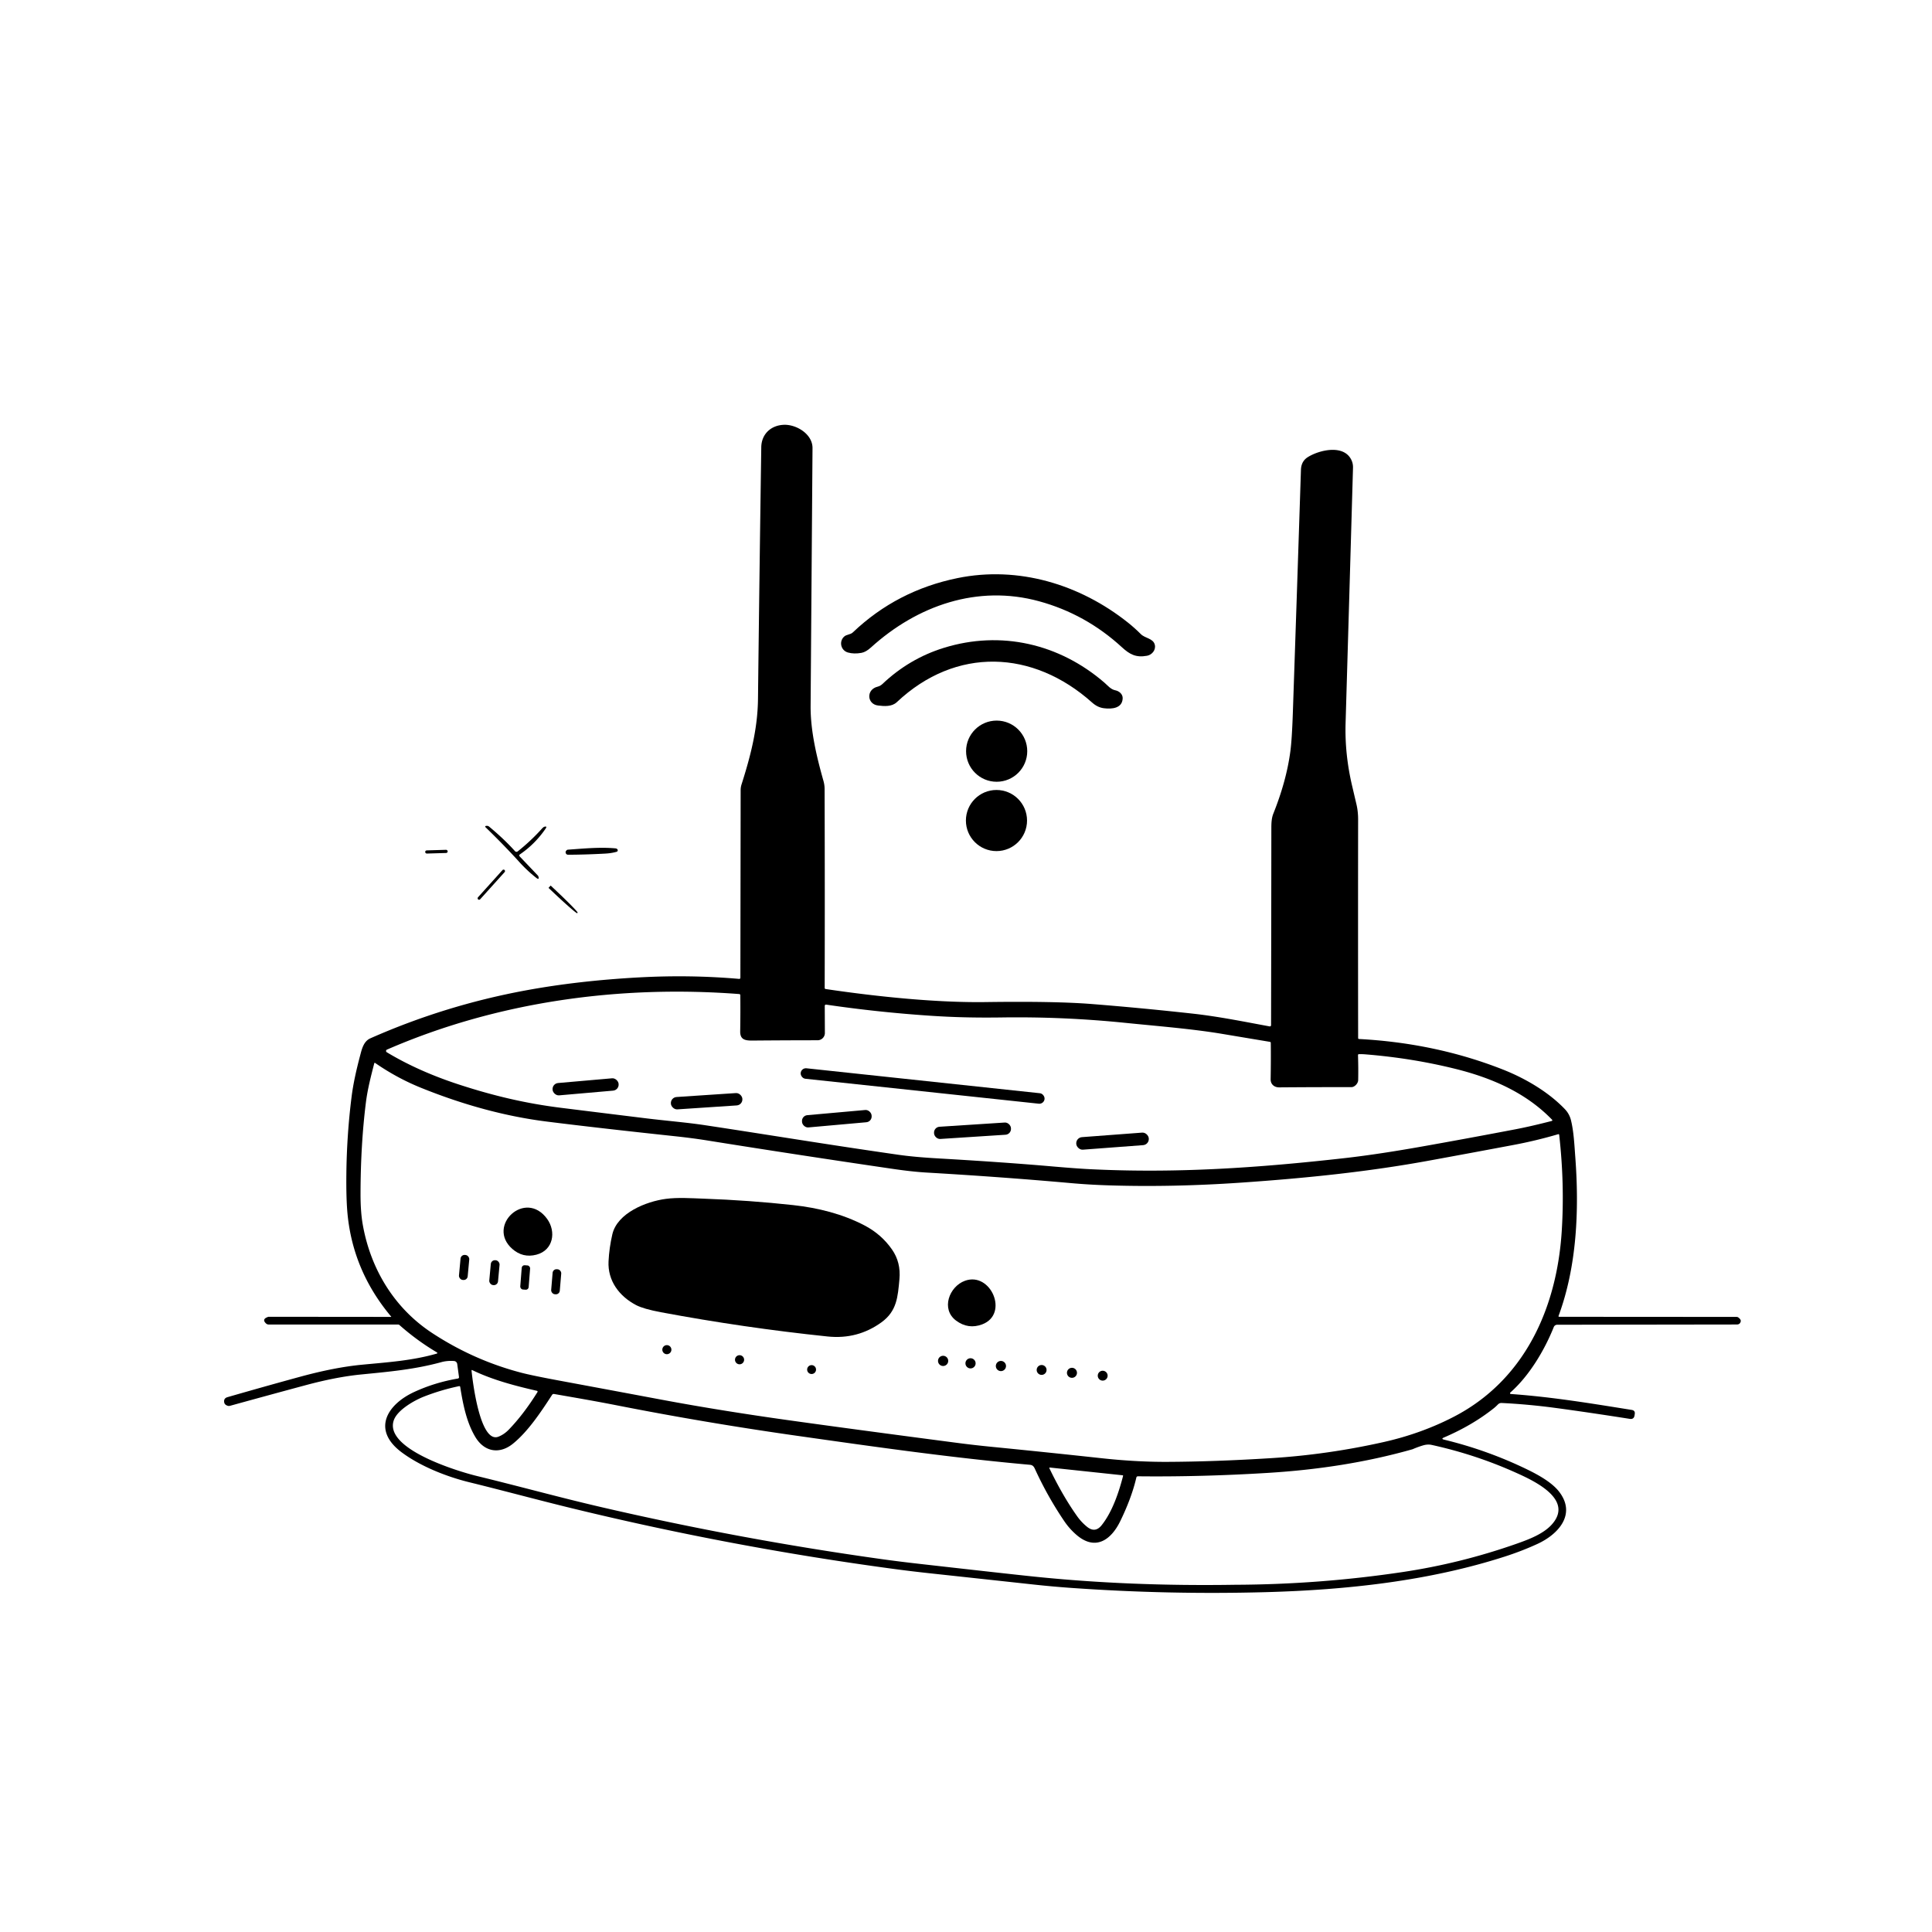<svg xmlns="http://www.w3.org/2000/svg" version="1.1" viewBox="0.00 0.00 1024.00 1024.00">
<g id="Parent-Group"><g fill="rgba(0,0,0,0)" id="Group-rgba(0,0,0,0)">
<path d="   M 1024.00 0.00   L 1024.00 1024.00   L 0.00 1024.00   L 0.00 0.00   L 1024.00 0.00   Z   M 765.30 761.91   Q 780.33 755.47 791.68 746.45   Q 792.87 745.50 793.92 744.40   A 2.56 2.55 -66.7 0 1 795.90 743.61   Q 810.19 744.31 824.61 746.26   Q 841.92 748.59 863.83 752.03   Q 866.00 752.37 866.34 750.20   L 866.45 749.49   Q 866.75 747.59 864.86 747.29   C 843.19 743.82 822.68 740.41 800.77 738.85   A 0.44 0.44 0.0 0 1 800.50 738.08   C 810.61 729.16 818.67 715.52 823.53 703.37   A 1.96 1.95 10.8 0 1 825.35 702.14   L 920.56 702.01   Q 922.23 702.01 922.62 700.39   Q 922.85 699.39 921.37 698.30   A 1.60 1.54 62.3 0 0 920.44 697.99   L 826.48 697.93   Q 825.89 697.93 826.10 697.38   C 835.76 671.20 837.04 641.47 834.95 613.46   C 834.45 606.77 834.16 599.95 832.66 593.79   Q 831.84 590.41 829.41 587.86   C 820.82 578.87 808.67 571.66 796.70 566.93   Q 761.10 552.87 720.29 550.69   A 0.47 0.47 0.0 0 1 719.84 550.22   Q 719.76 493.74 719.83 434.44   Q 719.84 430.04 718.93 426.22   Q 717.74 421.16 716.64 416.46   Q 712.70 399.69 713.19 383.25   Q 715.08 319.11 717.12 247.90   Q 717.17 245.92 716.46 244.23   C 712.67 235.18 699.10 238.49 693.07 242.35   C 690.68 243.88 689.62 246.22 689.53 249.00   Q 687.43 313.63 685.22 378.26   Q 684.74 392.03 683.92 398.20   C 682.42 409.48 679.20 420.45 674.90 431.23   C 673.86 433.85 673.84 436.67 673.84 439.50   Q 673.80 491.50 673.69 543.38   A 0.65 0.64 -84.4 0 1 672.93 544.01   C 659.50 541.54 645.94 538.77 632.13 537.24   Q 604.84 534.23 578.62 532.15   Q 559.16 530.61 522.52 531.12   C 497.12 531.48 466.22 528.45 437.58 524.20   A 0.56 0.56 0.0 0 1 437.10 523.65   Q 437.22 472.14 437.06 418.18   Q 437.05 416.01 436.45 413.89   C 432.81 400.98 429.54 387.30 429.64 374.05   Q 430.16 304.81 430.65 237.52   C 430.71 230.11 422.21 224.99 415.65 225.15   C 408.67 225.33 403.59 230.05 403.49 237.04   Q 402.53 302.83 401.75 370.47   C 401.57 386.37 397.78 400.83 393.02 415.80   A 9.81 9.64 54.3 0 0 392.56 418.76   L 392.42 518.25   A 0.60 0.59 -87.3 0 1 391.78 518.84   Q 365.76 516.56 338.58 518.05   Q 306.42 519.81 278.66 524.93   Q 235.89 532.82 196.31 550.33   C 192.71 551.92 191.79 556.01 190.89 559.42   C 188.93 566.85 187.26 574.05 186.33 581.46   Q 183.81 601.49 183.58 622.21   Q 183.45 633.94 184.03 641.49   Q 186.47 673.01 207.34 697.84   A 0.09 0.08 -19.6 0 1 207.27 697.98   L 142.25 697.92   A 0.73 0.02 -22.7 0 0 141.61 698.17   Q 138.77 699.33 140.96 701.43   A 2.10 2.07 66.7 0 0 142.41 702.02   L 211.10 702.04   A 0.85 0.85 0.0 0 1 211.66 702.25   Q 221.02 710.55 231.62 716.82   A 0.33 0.33 0.0 0 1 231.54 717.42   C 218.44 721.21 205.34 722.03 191.85 723.33   Q 177.44 724.71 159.33 729.64   Q 142.06 734.34 120.61 740.51   Q 118.40 741.14 118.86 743.39   Q 119.10 744.58 120.68 745.09   A 2.20 2.18 -43.7 0 0 121.91 745.11   Q 143.42 739.18 162.07 734.16   Q 178.20 729.82 191.22 728.52   C 205.58 727.09 219.54 725.92 233.97 721.95   Q 237.05 721.11 240.65 721.36   A 1.84 1.84 0.0 0 1 242.34 722.96   L 243.28 729.90   A 0.68 0.68 0.0 0 1 242.72 730.65   Q 230.48 732.74 219.62 737.74   C 205.15 744.39 196.91 757.81 212.86 769.74   C 222.59 777.01 236.35 782.59 248.84 785.65   C 267.40 790.20 285.58 795.16 303.96 799.62   Q 387.84 820.00 473.30 831.51   Q 482.79 832.79 492.87 833.88   Q 521.96 837.02 547.72 839.82   Q 557.79 840.92 567.69 841.62   Q 619.55 845.29 671.03 843.87   C 713.72 842.69 757.37 838.00 797.79 824.94   Q 806.76 822.04 814.89 818.30   C 826.04 813.16 835.57 802.55 826.37 790.64   C 822.50 785.63 815.20 781.65 809.56 778.90   Q 788.47 768.64 765.40 763.05   Q 763.65 762.62 765.30 761.91   Z   M 452.08 335.14   C 450.61 336.54 448.71 336.13 447.28 337.53   C 444.56 340.20 445.74 344.80 449.42 345.84   Q 452.59 346.74 456.59 346.03   Q 458.95 345.60 461.59 343.20   C 486.19 320.89 518.15 309.76 550.74 318.68   Q 575.46 325.45 594.61 343.03   C 598.70 346.78 602.02 348.67 607.98 347.56   C 610.55 347.08 612.73 344.51 612.08 341.78   C 611.27 338.31 606.94 338.37 604.67 336.10   Q 601.35 332.78 597.84 329.98   C 572.21 309.59 539.61 299.85 507.55 306.39   Q 475.39 312.96 452.08 335.14   Z   M 591.17 365.88   C 588.67 365.39 587.09 363.30 585.24 361.71   C 561.42 341.21 530.51 334.00 500.27 343.37   Q 481.93 349.05 467.70 362.54   Q 466.60 363.59 465.15 363.95   C 458.97 365.47 459.50 373.22 465.37 373.93   C 468.68 374.33 472.67 374.66 475.34 372.15   C 506.66 342.64 547.53 344.35 578.89 372.41   Q 581.75 374.97 585.10 375.38   C 589.31 375.91 594.80 375.47 595.04 370.18   C 595.15 367.96 593.22 366.29 591.17 365.88   Z   M 544.46 398.14   A 16.21 16.21 0.0 0 0 528.25 381.93   A 16.21 16.21 0.0 0 0 512.04 398.14   A 16.21 16.21 0.0 0 0 528.25 414.35   A 16.21 16.21 0.0 0 0 544.46 398.14   Z   M 544.35 434.90   A 16.20 16.20 0.0 0 0 528.15 418.70   A 16.20 16.20 0.0 0 0 511.95 434.90   A 16.20 16.20 0.0 0 0 528.15 451.10   A 16.20 16.20 0.0 0 0 544.35 434.90   Z   M 275.52 452.87   Q 283.59 447.37 289.19 439.18   Q 290.18 437.72 288.49 438.21   Q 288.00 438.36 287.10 439.35   Q 281.32 445.75 274.41 451.25   A 1.06 1.06 0.0 0 1 272.96 451.13   Q 267.25 444.77 259.29 438.16   Q 258.60 437.59 257.73 437.74   L 257.46 437.78   A 0.36 0.35 61.8 0 0 257.28 438.39   Q 267.34 448.15 275.25 456.88   Q 279.39 461.45 284.05 465.14   Q 286.11 466.78 285.27 464.29   Q 285.25 464.23 284.28 463.21   Q 279.96 458.66 275.41 453.88   A 0.67 0.67 0.0 0 1 275.52 452.87   Z   M 301.21 453.03   Q 310.49 452.99 320.85 452.42   Q 324.08 452.24 326.83 451.46   A 0.81 0.81 0.0 0 0 327.24 450.17   Q 326.87 449.72 326.29 449.66   C 318.03 448.89 309.12 449.77 301.04 450.34   A 1.16 1.13 20.0 0 0 300.31 450.67   Q 299.69 451.28 299.80 451.87   Q 300.02 453.04 301.21 453.03   Z   M 237.276 451.203   A 0.81 0.81 0.0 0 0 236.443 450.418   L 226.147 450.723   A 0.81 0.81 0.0 0 0 225.362 451.557   L 225.363 451.617   A 0.81 0.81 0.0 0 0 226.197 452.402   L 236.493 452.097   A 0.81 0.81 0.0 0 0 237.278 451.263   L 237.276 451.203   Z   M 267.494 462.199   A 0.76 0.76 0.0 0 0 267.437 461.125   L 267.408 461.099   A 0.76 0.76 0.0 0 0 266.334 461.155   L 253.326 475.601   A 0.76 0.76 0.0 0 0 253.383 476.675   L 253.412 476.702   A 0.76 0.76 0.0 0 0 254.486 476.645   L 267.494 462.199   Z   M 291.75 469.48   L 290.82 470.47   A 0.16 0.16 0.0 0 0 290.83 470.69   L 293.89 473.58   A 15.89 0.66 43.3 0 0 305.91 484.00   L 306.16 483.74   A 15.89 0.66 43.3 0 0 295.04 472.36   L 291.98 469.47   A 0.16 0.16 0.0 0 0 291.75 469.48   Z" />
<path d="   M 654.72 839.96   Q 659.84 836.32 667.99 832.49   C 689.85 822.22 712.30 814.66 735.11 806.62   C 740.85 804.60 747.87 800.80 751.54 795.86   C 757.65 787.67 758.40 774.20 748.74 768.11   Q 751.49 766.90 754.36 766.06   Q 756.72 765.38 758.84 765.84   Q 781.87 770.90 803.00 780.35   C 812.12 784.43 834.57 794.42 822.55 807.95   C 818.02 813.04 810.28 815.95 803.51 818.32   C 783.77 825.24 763.83 830.17 743.27 833.24   Q 699.37 839.79 654.72 839.96   Z" />
</g>
<g fill="#000000" id="Group-000000">
<path d="   M 765.30 761.91   Q 763.65 762.62 765.40 763.05   Q 788.47 768.64 809.56 778.90   C 815.20 781.65 822.50 785.63 826.37 790.64   C 835.57 802.55 826.04 813.16 814.89 818.30   Q 806.76 822.04 797.79 824.94   C 757.37 838.00 713.72 842.69 671.03 843.87   Q 619.55 845.29 567.69 841.62   Q 557.79 840.92 547.72 839.82   Q 521.96 837.02 492.87 833.88   Q 482.79 832.79 473.30 831.51   Q 387.84 820.00 303.96 799.62   C 285.58 795.16 267.40 790.20 248.84 785.65   C 236.35 782.59 222.59 777.01 212.86 769.74   C 196.91 757.81 205.15 744.39 219.62 737.74   Q 230.48 732.74 242.72 730.65   A 0.68 0.68 0.0 0 0 243.28 729.90   L 242.34 722.96   A 1.84 1.84 0.0 0 0 240.65 721.36   Q 237.05 721.11 233.97 721.95   C 219.54 725.92 205.58 727.09 191.22 728.52   Q 178.20 729.82 162.07 734.16   Q 143.42 739.18 121.91 745.11   A 2.20 2.18 -43.7 0 1 120.68 745.09   Q 119.10 744.58 118.86 743.39   Q 118.40 741.14 120.61 740.51   Q 142.06 734.34 159.33 729.64   Q 177.44 724.71 191.85 723.33   C 205.34 722.03 218.44 721.21 231.54 717.42   A 0.33 0.33 0.0 0 0 231.62 716.82   Q 221.02 710.55 211.66 702.25   A 0.85 0.85 0.0 0 0 211.10 702.04   L 142.41 702.02   A 2.10 2.07 66.7 0 1 140.96 701.43   Q 138.77 699.33 141.61 698.17   A 0.73 0.02 -22.7 0 1 142.25 697.92   L 207.27 697.98   A 0.09 0.08 -19.6 0 0 207.34 697.84   Q 186.47 673.01 184.03 641.49   Q 183.45 633.94 183.58 622.21   Q 183.81 601.49 186.33 581.46   C 187.26 574.05 188.93 566.85 190.89 559.42   C 191.79 556.01 192.71 551.92 196.31 550.33   Q 235.89 532.82 278.66 524.93   Q 306.42 519.81 338.58 518.05   Q 365.76 516.56 391.78 518.84   A 0.60 0.59 -87.3 0 0 392.42 518.25   L 392.56 418.76   A 9.81 9.64 54.3 0 1 393.02 415.80   C 397.78 400.83 401.57 386.37 401.75 370.47   Q 402.53 302.83 403.49 237.04   C 403.59 230.05 408.67 225.33 415.65 225.15   C 422.21 224.99 430.71 230.11 430.65 237.52   Q 430.16 304.81 429.64 374.05   C 429.54 387.30 432.81 400.98 436.45 413.89   Q 437.05 416.01 437.06 418.18   Q 437.22 472.14 437.10 523.65   A 0.56 0.56 0.0 0 0 437.58 524.20   C 466.22 528.45 497.12 531.48 522.52 531.12   Q 559.16 530.61 578.62 532.15   Q 604.84 534.23 632.13 537.24   C 645.94 538.77 659.50 541.54 672.93 544.01   A 0.65 0.64 -84.4 0 0 673.69 543.38   Q 673.80 491.50 673.84 439.50   C 673.84 436.67 673.86 433.85 674.90 431.23   C 679.20 420.45 682.42 409.48 683.92 398.20   Q 684.74 392.03 685.22 378.26   Q 687.43 313.63 689.53 249.00   C 689.62 246.22 690.68 243.88 693.07 242.35   C 699.10 238.49 712.67 235.18 716.46 244.23   Q 717.17 245.92 717.12 247.90   Q 715.08 319.11 713.19 383.25   Q 712.70 399.69 716.64 416.46   Q 717.74 421.16 718.93 426.22   Q 719.84 430.04 719.83 434.44   Q 719.76 493.74 719.84 550.22   A 0.47 0.47 0.0 0 0 720.29 550.69   Q 761.10 552.87 796.70 566.93   C 808.67 571.66 820.82 578.87 829.41 587.86   Q 831.84 590.41 832.66 593.79   C 834.16 599.95 834.45 606.77 834.95 613.46   C 837.04 641.47 835.76 671.20 826.10 697.38   Q 825.89 697.93 826.48 697.93   L 920.44 697.99   A 1.60 1.54 62.3 0 1 921.37 698.30   Q 922.85 699.39 922.62 700.39   Q 922.23 702.01 920.56 702.01   L 825.35 702.14   A 1.96 1.95 10.8 0 0 823.53 703.37   C 818.67 715.52 810.61 729.16 800.50 738.08   A 0.44 0.44 0.0 0 0 800.77 738.85   C 822.68 740.41 843.19 743.82 864.86 747.29   Q 866.75 747.59 866.45 749.49   L 866.34 750.20   Q 866.00 752.37 863.83 752.03   Q 841.92 748.59 824.61 746.26   Q 810.19 744.31 795.90 743.61   A 2.56 2.55 -66.7 0 0 793.92 744.40   Q 792.87 745.50 791.68 746.45   Q 780.33 755.47 765.30 761.91   Z   M 719.86 572.50   C 719.82 574.22 718.02 576.22 716.21 576.21   Q 698.58 576.17 678.01 576.33   C 675.48 576.35 673.43 574.78 673.47 572.03   Q 673.65 561.23 673.54 552.73   Q 673.53 552.27 673.08 552.20   Q 659.71 549.98 647.74 547.97   C 631.70 545.29 613.71 543.89 596.42 542.13   Q 563.67 538.80 530.98 539.27   C 517.49 539.46 505.36 539.21 492.05 538.29   Q 464.73 536.42 437.87 532.47   A 0.64 0.64 0.0 0 0 437.14 533.11   L 437.20 547.49   A 3.86 3.86 0.0 0 1 433.34 551.36   Q 415.88 551.37 398.91 551.52   C 395.13 551.55 392.25 551.17 392.32 546.66   Q 392.48 536.35 392.38 527.44   A 0.58 0.58 0.0 0 0 391.84 526.87   C 328.45 522.03 263.65 530.85 205.09 556.32   A 0.78 0.78 0.0 0 0 205.00 557.71   Q 221.74 567.80 243.24 574.82   C 261.84 580.89 278.87 584.86 297.38 587.17   Q 320.36 590.03 342.88 592.79   C 353.02 594.03 363.86 594.91 373.39 596.34   C 407.02 601.41 438.45 606.65 476.10 612.04   C 483.01 613.03 490.37 613.59 497.75 614.01   Q 531.94 615.98 557.54 618.21   Q 570.19 619.31 577.49 619.68   C 623.08 621.95 666.26 619.07 712.93 613.80   C 725.98 612.32 740.24 610.06 752.89 607.82   Q 776.92 603.57 803.32 598.53   Q 811.51 596.96 822.48 594.13   A 0.38 0.38 0.0 0 0 822.66 593.50   C 808.83 579.19 790.72 571.32 771.42 566.53   Q 748.31 560.79 723.44 558.81   Q 721.89 558.69 720.32 558.72   Q 719.75 558.73 719.77 559.30   Q 720.00 566.51 719.86 572.50   Z   M 198.80 563.37   A 0.28 0.27 24.9 0 0 198.38 563.52   C 196.61 570.45 194.81 577.26 193.92 584.46   Q 191.13 606.78 191.09 632.79   Q 191.07 642.48 192.33 649.41   C 196.59 672.97 209.16 693.46 229.01 706.50   Q 251.00 720.94 276.22 727.55   Q 282.00 729.06 295.81 731.63   Q 323.15 736.71 350.49 741.83   C 372.92 746.04 396.53 749.74 417.07 752.62   Q 451.29 757.42 507.07 764.72   Q 516.49 765.96 526.74 766.96   Q 555.50 769.80 583.79 772.88   C 595.21 774.13 607.29 774.87 618.56 774.82   Q 644.01 774.71 673.73 772.85   Q 703.74 770.97 733.31 764.33   Q 753.31 759.84 770.56 750.91   C 807.92 731.56 825.17 693.62 827.76 652.41   Q 829.33 627.42 826.40 601.49   A 0.40 0.40 0.0 0 0 825.89 601.15   Q 814.21 604.59 802.12 606.86   Q 780.86 610.87 757.67 615.11   C 725.91 620.93 693.43 624.37 657.92 626.81   Q 621.32 629.33 587.53 628.26   Q 577.33 627.94 567.70 627.08   Q 530.86 623.79 491.08 621.48   C 485.16 621.13 478.84 620.36 473.06 619.51   Q 422.66 612.12 374.55 604.42   Q 366.92 603.20 357.81 602.23   Q 316.30 597.79 289.70 594.44   Q 257.39 590.37 223.21 576.58   Q 210.49 571.45 198.80 563.37   Z   M 250.24 726.15   A 0.23 0.23 0.0 0 0 249.92 726.38   C 250.45 731.63 254.37 765.38 264.24 761.45   Q 267.23 760.26 269.68 757.72   Q 277.53 749.60 284.88 737.81   A 0.43 0.43 0.0 0 0 284.61 737.17   C 272.94 734.50 260.95 731.36 250.24 726.15   Z   M 654.72 839.96   Q 699.37 839.79 743.27 833.24   C 763.83 830.17 783.77 825.24 803.51 818.32   C 810.28 815.95 818.02 813.04 822.55 807.95   C 834.57 794.42 812.12 784.43 803.00 780.35   Q 781.87 770.90 758.84 765.84   Q 756.72 765.38 754.36 766.06   Q 751.49 766.90 748.74 768.11   C 723.88 775.18 698.31 779.03 672.24 780.65   Q 636.76 782.84 603.17 782.47   Q 602.45 782.46 602.28 783.16   C 600.45 791.10 597.21 799.20 593.70 806.36   C 589.03 815.91 580.78 822.26 570.63 813.58   Q 566.91 810.40 564.12 806.29   Q 555.24 793.22 548.51 778.51   C 547.96 777.30 547.34 776.50 545.87 776.37   C 504.61 772.67 465.36 767.10 422.25 760.97   Q 373.61 754.06 326.53 744.78   C 315.60 742.63 304.83 740.79 293.71 738.85   Q 293.00 738.72 292.61 739.32   C 286.86 748.16 279.99 758.60 271.90 765.17   C 264.82 770.92 256.80 769.59 252.04 761.80   C 247.34 754.08 245.41 744.44 243.93 735.17   Q 243.84 734.57 243.25 734.70   Q 233.63 736.73 224.69 740.23   C 219.68 742.19 210.76 747.20 208.77 752.64   C 203.18 767.98 242.98 779.93 252.74 782.30   C 276.78 788.15 296.52 793.67 318.88 798.85   Q 392.72 815.96 467.39 826.38   Q 476.54 827.66 487.44 828.89   Q 534.86 834.26 547.82 835.60   Q 598.65 840.86 654.72 839.96   Z   M 570.94 803.68   Q 573.19 806.84 576.18 809.25   Q 580.47 812.70 583.91 808.38   C 589.56 801.29 593.00 790.99 595.24 782.33   Q 595.34 781.96 594.95 781.92   L 556.42 777.82   A 0.25 0.24 80.2 0 0 556.18 778.17   Q 563.29 792.94 570.94 803.68   Z" />
<path d="   M 452.08 335.14   Q 475.39 312.96 507.55 306.39   C 539.61 299.85 572.21 309.59 597.84 329.98   Q 601.35 332.78 604.67 336.10   C 606.94 338.37 611.27 338.31 612.08 341.78   C 612.73 344.51 610.55 347.08 607.98 347.56   C 602.02 348.67 598.70 346.78 594.61 343.03   Q 575.46 325.45 550.74 318.68   C 518.15 309.76 486.19 320.89 461.59 343.20   Q 458.95 345.60 456.59 346.03   Q 452.59 346.74 449.42 345.84   C 445.74 344.80 444.56 340.20 447.28 337.53   C 448.71 336.13 450.61 336.54 452.08 335.14   Z" />
<path d="   M 591.17 365.88   C 593.22 366.29 595.15 367.96 595.04 370.18   C 594.80 375.47 589.31 375.91 585.10 375.38   Q 581.75 374.97 578.89 372.41   C 547.53 344.35 506.66 342.64 475.34 372.15   C 472.67 374.66 468.68 374.33 465.37 373.93   C 459.50 373.22 458.97 365.47 465.15 363.95   Q 466.60 363.59 467.70 362.54   Q 481.93 349.05 500.27 343.37   C 530.51 334.00 561.42 341.21 585.24 361.71   C 587.09 363.30 588.67 365.39 591.17 365.88   Z" />
<circle cx="528.25" cy="398.14" r="16.21" />
<circle cx="528.15" cy="434.90" r="16.20" />
<path d="   M 275.52 452.87   A 0.67 0.67 0.0 0 0 275.41 453.88   Q 279.96 458.66 284.28 463.21   Q 285.25 464.23 285.27 464.29   Q 286.11 466.78 284.05 465.14   Q 279.39 461.45 275.25 456.88   Q 267.34 448.15 257.28 438.39   A 0.36 0.35 61.8 0 1 257.46 437.78   L 257.73 437.74   Q 258.60 437.59 259.29 438.16   Q 267.25 444.77 272.96 451.13   A 1.06 1.06 0.0 0 0 274.41 451.25   Q 281.32 445.75 287.10 439.35   Q 288.00 438.36 288.49 438.21   Q 290.18 437.72 289.19 439.18   Q 283.59 447.37 275.52 452.87   Z" />
<path d="   M 301.21 453.03   Q 300.02 453.04 299.80 451.87   Q 299.69 451.28 300.31 450.67   A 1.16 1.13 20.0 0 1 301.04 450.34   C 309.12 449.77 318.03 448.89 326.29 449.66   Q 326.87 449.72 327.24 450.17   A 0.81 0.81 0.0 0 1 326.83 451.46   Q 324.08 452.24 320.85 452.42   Q 310.49 452.99 301.21 453.03   Z" />
<rect x="-5.96" y="-0.84" transform="translate(231.32,451.41) rotate(-1.7)" width="11.92" height="1.68" rx="0.81" />
<rect x="-0.78" y="-10.48" transform="translate(260.41,468.90) rotate(42.0)" width="1.56" height="20.96" rx="0.76" />
<path d="   M 291.75 469.48   A 0.16 0.16 0.0 0 1 291.98 469.47   L 295.04 472.36   A 15.89 0.66 43.3 0 1 306.16 483.74   L 305.91 484.00   A 15.89 0.66 43.3 0 1 293.89 473.58   L 290.83 470.69   A 0.16 0.16 0.0 0 1 290.82 470.47   L 291.75 469.48   Z" />
<rect x="-64.99" y="-2.79" transform="translate(489.01,575.60) rotate(6.1)" width="129.98" height="5.58" rx="2.76" />
<rect x="-17.56" y="-3.28" transform="translate(310.38,576.04) rotate(-5.0)" width="35.12" height="6.56" rx="3.20" />
<rect x="-18.98" y="-3.28" transform="translate(374.53,583.67) rotate(-3.8)" width="37.96" height="6.56" rx="3.21" />
<rect x="-18.51" y="-3.26" transform="translate(443.53,592.94) rotate(-5.1)" width="37.02" height="6.52" rx="3.08" />
<rect x="-20.42" y="-3.24" transform="translate(515.45,599.32) rotate(-3.7)" width="40.84" height="6.48" rx="3.09" />
<rect x="-19.27" y="-3.33" transform="translate(589.66,604.83) rotate(-4.3)" width="38.54" height="6.66" rx="3.26" />
<path d="   M 324.55 654.22   C 327.18 642.89 342.48 636.80 352.96 635.42   C 359.28 634.59 366.21 635.08 372.83 635.31   Q 397.13 636.18 420.32 638.72   C 433.58 640.17 446.56 643.42 458.21 649.50   Q 467.16 654.18 472.80 662.28   Q 477.54 669.09 476.72 678.02   C 475.85 687.34 475.41 694.89 467.21 700.84   Q 454.54 710.03 438.61 708.36   Q 394.23 703.73 350.27 695.50   Q 341.08 693.78 337.15 691.73   C 328.21 687.05 322.02 678.81 322.54 668.52   Q 322.89 661.39 324.55 654.22   Z" />
<path d="   M 271.48 661.90   C 257.65 649.65 278.45 630.14 289.98 646.03   C 294.88 652.79 293.30 662.64 284.34 665.00   Q 277.11 666.90 271.48 661.90   Z" />
<rect x="-2.32" y="-6.65" transform="translate(245.99,671.78) rotate(5.3)" width="4.64" height="13.30" rx="2.14" />
<rect x="-2.33" y="-6.62" transform="translate(262.05,674.54) rotate(5.3)" width="4.66" height="13.24" rx="2.21" />
<rect x="-2.23" y="-6.45" transform="translate(278.36,677.09) rotate(4.5)" width="4.46" height="12.90" rx="1.47" />
<rect x="-2.29" y="-6.65" transform="translate(294.80,679.36) rotate(4.8)" width="4.58" height="13.30" rx="2.06" />
<path d="   M 511.44 678.84   C 525.15 673.86 534.94 696.46 520.64 701.92   Q 513.21 704.75 506.76 699.96   C 498.53 693.84 503.14 681.85 511.44 678.84   Z" />
<circle cx="353.45" cy="715.35" r="2.41" />
<circle cx="391.98" cy="720.69" r="2.42" />
<circle cx="499.87" cy="721.30" r="2.71" />
<circle cx="514.40" cy="722.59" r="2.70" />
<circle cx="530.51" cy="724.02" r="2.70" />
<circle cx="430.16" cy="725.90" r="2.36" />
<circle cx="552.08" cy="726.10" r="2.62" />
<circle cx="568.16" cy="727.62" r="2.66" />
<circle cx="584.45" cy="729.14" r="2.62" />
</g>
<g fill="rgba(0,0,0,0)" id="Group-rgba(0,0,0,0)">
<path d="   M 716.21 576.21   C 718.02 576.22 719.82 574.22 719.86 572.50   Q 720.00 566.51 719.77 559.30   Q 719.75 558.73 720.32 558.72   Q 721.89 558.69 723.44 558.81   Q 748.31 560.79 771.42 566.53   C 790.72 571.32 808.83 579.19 822.66 593.50   A 0.38 0.38 0.0 0 1 822.48 594.13   Q 811.51 596.96 803.32 598.53   Q 776.92 603.57 752.89 607.82   C 740.24 610.06 725.98 612.32 712.93 613.80   C 666.26 619.07 623.08 621.95 577.49 619.68   Q 570.19 619.31 557.54 618.21   Q 531.94 615.98 497.75 614.01   C 490.37 613.59 483.01 613.03 476.10 612.04   C 438.45 606.65 407.02 601.41 373.39 596.34   C 363.86 594.91 353.02 594.03 342.88 592.79   Q 320.36 590.03 297.38 587.17   C 278.87 584.86 261.84 580.89 243.24 574.82   Q 221.74 567.80 205.00 557.71   A 0.78 0.78 0.0 0 1 205.09 556.32   C 263.65 530.85 328.45 522.03 391.84 526.87   A 0.58 0.58 0.0 0 1 392.38 527.44   Q 392.48 536.35 392.32 546.66   C 392.25 551.17 395.13 551.55 398.91 551.52   Q 415.88 551.37 433.34 551.36   A 3.86 3.86 0.0 0 0 437.20 547.49   L 437.14 533.11   A 0.64 0.64 0.0 0 1 437.87 532.47   Q 464.73 536.42 492.05 538.29   C 505.36 539.21 517.49 539.46 530.98 539.27   Q 563.67 538.80 596.42 542.13   C 613.71 543.89 631.70 545.29 647.74 547.97   Q 659.71 549.98 673.08 552.20   Q 673.53 552.27 673.54 552.73   Q 673.65 561.23 673.47 572.03   C 673.43 574.78 675.48 576.35 678.01 576.33   Q 698.58 576.17 716.21 576.21   Z   M 553.635 582.476   A 2.76 2.76 0.0 0 0 551.184 579.439   L 427.429 566.213   A 2.76 2.76 0.0 0 0 424.391 568.664   L 424.385 568.724   A 2.76 2.76 0.0 0 0 426.836 571.761   L 550.591 584.987   A 2.76 2.76 0.0 0 0 553.629 582.536   L 553.635 582.476   Z   M 327.866 574.43   A 3.20 3.20 0.0 0 0 324.399 571.521   L 295.789 574.024   A 3.20 3.20 0.0 0 0 292.88 577.491   L 292.894 577.65   A 3.20 3.20 0.0 0 0 296.361 580.559   L 324.971 578.056   A 3.20 3.20 0.0 0 0 327.88 574.589   L 327.866 574.43   Z   M 393.464 582.342   A 3.21 3.21 0.0 0 0 390.048 579.352   L 358.577 581.442   A 3.21 3.21 0.0 0 0 355.587 584.858   L 355.596 584.998   A 3.21 3.21 0.0 0 0 359.012 587.988   L 390.483 585.898   A 3.21 3.21 0.0 0 0 393.473 582.482   L 393.464 582.342   Z   M 461.951 591.115   A 3.08 3.08 0.0 0 0 458.609 588.321   L 427.871 591.064   A 3.08 3.08 0.0 0 0 425.077 594.406   L 425.109 594.765   A 3.08 3.08 0.0 0 0 428.451 597.559   L 459.189 594.816   A 3.08 3.08 0.0 0 0 461.983 591.474   L 461.951 591.115   Z   M 535.818 597.853   A 3.09 3.09 0.0 0 0 532.535 594.968   L 497.947 597.205   A 3.09 3.09 0.0 0 0 495.063 600.488   L 495.082 600.787   A 3.09 3.09 0.0 0 0 498.365 603.672   L 532.953 601.435   A 3.09 3.09 0.0 0 0 535.837 598.152   L 535.818 597.853   Z   M 608.87 603.315   A 3.26 3.26 0.0 0 0 605.375 600.309   L 573.445 602.71   A 3.26 3.26 0.0 0 0 570.439 606.205   L 570.449 606.345   A 3.26 3.26 0.0 0 0 573.945 609.351   L 605.875 606.95   A 3.26 3.26 0.0 0 0 608.881 603.455   L 608.87 603.315   Z" />
<path d="   M 198.80 563.37   Q 210.49 571.45 223.21 576.58   Q 257.39 590.37 289.70 594.44   Q 316.30 597.79 357.81 602.23   Q 366.92 603.20 374.55 604.42   Q 422.66 612.12 473.06 619.51   C 478.84 620.36 485.16 621.13 491.08 621.48   Q 530.86 623.79 567.70 627.08   Q 577.33 627.94 587.53 628.26   Q 621.32 629.33 657.92 626.81   C 693.43 624.37 725.91 620.93 757.67 615.11   Q 780.86 610.87 802.12 606.86   Q 814.21 604.59 825.89 601.15   A 0.40 0.40 0.0 0 1 826.40 601.49   Q 829.33 627.42 827.76 652.41   C 825.17 693.62 807.92 731.56 770.56 750.91   Q 753.31 759.84 733.31 764.33   Q 703.74 770.97 673.73 772.85   Q 644.01 774.71 618.56 774.82   C 607.29 774.87 595.21 774.13 583.79 772.88   Q 555.50 769.80 526.74 766.96   Q 516.49 765.96 507.07 764.72   Q 451.29 757.42 417.07 752.62   C 396.53 749.74 372.92 746.04 350.49 741.83   Q 323.15 736.71 295.81 731.63   Q 282.00 729.06 276.22 727.55   Q 251.00 720.94 229.01 706.50   C 209.16 693.46 196.59 672.97 192.33 649.41   Q 191.07 642.48 191.09 632.79   Q 191.13 606.78 193.92 584.46   C 194.81 577.26 196.61 570.45 198.38 563.52   A 0.28 0.27 24.9 0 1 198.80 563.37   Z   M 352.96 635.42   C 342.48 636.80 327.18 642.89 324.55 654.22   Q 322.89 661.39 322.54 668.52   C 322.02 678.81 328.21 687.05 337.15 691.73   Q 341.08 693.78 350.27 695.50   Q 394.23 703.73 438.61 708.36   Q 454.54 710.03 467.21 700.84   C 475.41 694.89 475.85 687.34 476.72 678.02   Q 477.54 669.09 472.80 662.28   Q 467.16 654.18 458.21 649.50   C 446.56 643.42 433.58 640.17 420.32 638.72   Q 397.13 636.18 372.83 635.31   C 366.21 635.08 359.28 634.59 352.96 635.42   Z   M 289.98 646.03   C 278.45 630.14 257.65 649.65 271.48 661.90   Q 277.11 666.90 284.34 665.00   C 293.30 662.64 294.88 652.79 289.98 646.03   Z   M 248.717 667.504   A 2.14 2.14 0.0 0 0 246.784 665.175   L 246.425 665.142   A 2.14 2.14 0.0 0 0 244.096 667.075   L 243.263 676.056   A 2.14 2.14 0.0 0 0 245.196 678.385   L 245.555 678.418   A 2.14 2.14 0.0 0 0 247.883 676.485   L 248.717 667.504   Z   M 264.777 670.364   A 2.21 2.21 0.0 0 0 262.781 667.959   L 262.542 667.937   A 2.21 2.21 0.0 0 0 260.137 669.934   L 259.323 678.716   A 2.21 2.21 0.0 0 0 261.319 681.121   L 261.558 681.143   A 2.21 2.21 0.0 0 0 263.963 679.146   L 264.777 670.364   Z   M 280.974 672.3   A 1.47 1.47 0.0 0 0 279.624 670.72   L 278.108 670.6   A 1.47 1.47 0.0 0 0 276.528 671.95   L 275.746 681.88   A 1.47 1.47 0.0 0 0 277.096 683.461   L 278.612 683.58   A 1.47 1.47 0.0 0 0 280.192 682.23   L 280.974 672.3   Z   M 297.466 674.978   A 2.06 2.06 0.0 0 0 295.586 672.753   L 295.127 672.714   A 2.06 2.06 0.0 0 0 292.902 674.595   L 292.134 683.742   A 2.06 2.06 0.0 0 0 294.014 685.967   L 294.473 686.006   A 2.06 2.06 0.0 0 0 296.698 684.125   L 297.466 674.978   Z   M 520.64 701.92   C 534.94 696.46 525.15 673.86 511.44 678.84   C 503.14 681.85 498.53 693.84 506.76 699.96   Q 513.21 704.75 520.64 701.92   Z   M 355.86 715.35   A 2.41 2.41 0.0 0 0 353.45 712.94   A 2.41 2.41 0.0 0 0 351.04 715.35   A 2.41 2.41 0.0 0 0 353.45 717.76   A 2.41 2.41 0.0 0 0 355.86 715.35   Z   M 394.40 720.69   A 2.42 2.42 0.0 0 0 391.98 718.27   A 2.42 2.42 0.0 0 0 389.56 720.69   A 2.42 2.42 0.0 0 0 391.98 723.11   A 2.42 2.42 0.0 0 0 394.40 720.69   Z   M 502.58 721.30   A 2.71 2.71 0.0 0 0 499.87 718.59   A 2.71 2.71 0.0 0 0 497.16 721.30   A 2.71 2.71 0.0 0 0 499.87 724.01   A 2.71 2.71 0.0 0 0 502.58 721.30   Z   M 517.10 722.59   A 2.70 2.70 0.0 0 0 514.40 719.89   A 2.70 2.70 0.0 0 0 511.70 722.59   A 2.70 2.70 0.0 0 0 514.40 725.29   A 2.70 2.70 0.0 0 0 517.10 722.59   Z   M 533.21 724.02   A 2.70 2.70 0.0 0 0 530.51 721.32   A 2.70 2.70 0.0 0 0 527.81 724.02   A 2.70 2.70 0.0 0 0 530.51 726.72   A 2.70 2.70 0.0 0 0 533.21 724.02   Z   M 432.52 725.90   A 2.36 2.36 0.0 0 0 430.16 723.54   A 2.36 2.36 0.0 0 0 427.80 725.90   A 2.36 2.36 0.0 0 0 430.16 728.26   A 2.36 2.36 0.0 0 0 432.52 725.90   Z   M 554.70 726.10   A 2.62 2.62 0.0 0 0 552.08 723.48   A 2.62 2.62 0.0 0 0 549.46 726.10   A 2.62 2.62 0.0 0 0 552.08 728.72   A 2.62 2.62 0.0 0 0 554.70 726.10   Z   M 570.82 727.62   A 2.66 2.66 0.0 0 0 568.16 724.96   A 2.66 2.66 0.0 0 0 565.50 727.62   A 2.66 2.66 0.0 0 0 568.16 730.28   A 2.66 2.66 0.0 0 0 570.82 727.62   Z   M 587.07 729.14   A 2.62 2.62 0.0 0 0 584.45 726.52   A 2.62 2.62 0.0 0 0 581.83 729.14   A 2.62 2.62 0.0 0 0 584.45 731.76   A 2.62 2.62 0.0 0 0 587.07 729.14   Z" />
<path d="   M 250.24 726.15   C 260.95 731.36 272.94 734.50 284.61 737.17   A 0.43 0.43 0.0 0 1 284.88 737.81   Q 277.53 749.60 269.68 757.72   Q 267.23 760.26 264.24 761.45   C 254.37 765.38 250.45 731.63 249.92 726.38   A 0.23 0.23 0.0 0 1 250.24 726.15   Z" />
<path d="   M 570.94 803.68   Q 563.29 792.94 556.18 778.17   A 0.25 0.24 80.2 0 1 556.42 777.82   L 594.95 781.92   Q 595.34 781.96 595.24 782.33   C 593.00 790.99 589.56 801.29 583.91 808.38   Q 580.47 812.70 576.18 809.25   Q 573.19 806.84 570.94 803.68   Z" />
</g>
<path fill="rgba(0,0,0,0)" d="   M 748.74 768.11   C 758.40 774.20 757.65 787.67 751.54 795.86   C 747.87 800.80 740.85 804.60 735.11 806.62   C 712.30 814.66 689.85 822.22 667.99 832.49   Q 659.84 836.32 654.72 839.96   Q 598.65 840.86 547.82 835.60   Q 534.86 834.26 487.44 828.89   Q 476.54 827.66 467.39 826.38   Q 392.72 815.96 318.88 798.85   C 296.52 793.67 276.78 788.15 252.74 782.30   C 242.98 779.93 203.18 767.98 208.77 752.64   C 210.76 747.20 219.68 742.19 224.69 740.23   Q 233.63 736.73 243.25 734.70   Q 243.84 734.57 243.93 735.17   C 245.41 744.44 247.34 754.08 252.04 761.80   C 256.80 769.59 264.82 770.92 271.90 765.17   C 279.99 758.60 286.86 748.16 292.61 739.32   Q 293.00 738.72 293.71 738.85   C 304.83 740.79 315.60 742.63 326.53 744.78   Q 373.61 754.06 422.25 760.97   C 465.36 767.10 504.61 772.67 545.87 776.37   C 547.34 776.50 547.96 777.30 548.51 778.51   Q 555.24 793.22 564.12 806.29   Q 566.91 810.40 570.63 813.58   C 580.78 822.26 589.03 815.91 593.70 806.36   C 597.21 799.20 600.45 791.10 602.28 783.16   Q 602.45 782.46 603.17 782.47   Q 636.76 782.84 672.24 780.65   C 698.31 779.03 723.88 775.18 748.74 768.11   Z" id="Group-rgba(0,0,0,0)" />
</g></svg>